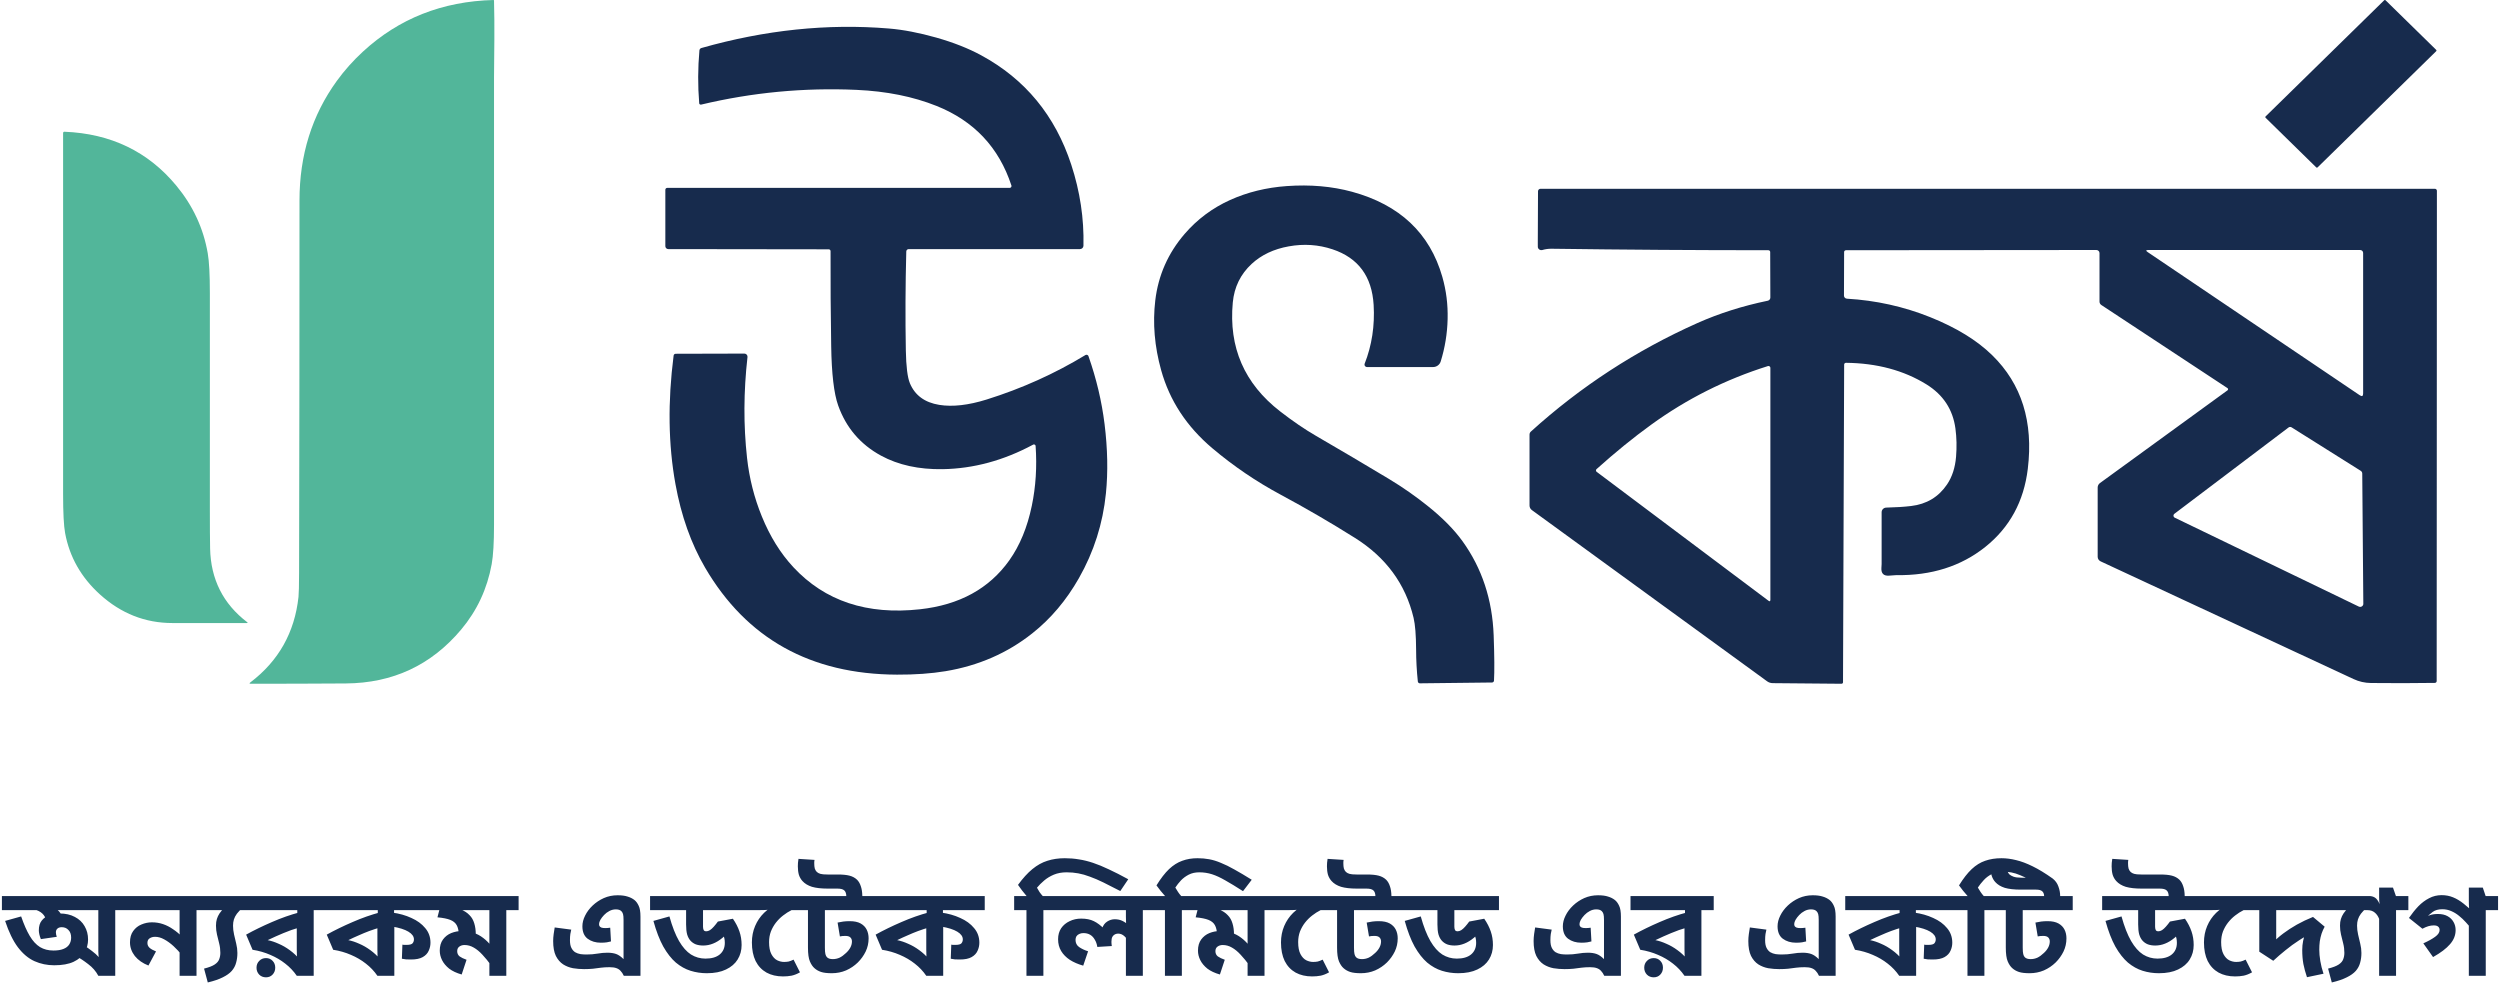 <svg width="351" height="141" viewBox="0 0 351 141" fill="none" xmlns="http://www.w3.org/2000/svg">
<path d="M50.966 7.239C56.001 2.601 62.106 0.189 69.281 0C69.323 0 69.359 0.035 69.361 0.078C69.407 1.878 69.422 3.679 69.408 5.481C69.377 9.072 69.361 10.874 69.361 10.885V73.679C69.361 76.163 69.252 78.005 69.034 79.204C68.404 82.675 66.974 85.738 64.745 88.392C60.548 93.39 55.149 95.911 48.548 95.956C44.101 95.985 39.654 96 35.209 96C35.002 96 34.982 95.937 35.148 95.811C39.114 92.804 41.368 88.801 41.91 83.801C41.96 83.343 41.987 82.21 41.991 80.405C42.029 62.984 42.049 45.564 42.049 28.143C42.049 21.778 43.794 16.186 47.284 11.367C48.358 9.885 49.585 8.509 50.966 7.239Z" fill="#52B69A"/>
<path d="M14.037 83.463C11.395 81.073 9.763 78.199 9.141 74.84C8.953 73.829 8.859 71.987 8.859 69.312V18.666C8.862 18.57 8.942 18.493 9.037 18.495C9.039 18.495 9.042 18.495 9.042 18.495C15.556 18.754 20.795 21.278 24.757 26.067C27.095 28.889 28.566 32.059 29.171 35.577C29.367 36.715 29.464 38.559 29.464 41.108V71.463C29.464 73.966 29.476 75.814 29.5 77.008C29.591 81.326 31.323 84.773 34.697 87.35C34.806 87.433 34.792 87.475 34.656 87.475H24.209C20.385 87.475 16.994 86.137 14.037 83.463Z" fill="#52B69A"/>
<path d="M342.038 6.998C342.095 7.051 342.095 7.138 342.038 7.191L325.393 23.497C325.336 23.55 325.248 23.55 325.196 23.497L318.092 16.538C318.035 16.485 318.035 16.398 318.092 16.345L334.738 0.04C334.794 -0.013 334.882 -0.013 334.934 0.04L342.038 6.998Z" fill="#172B4D"/>
<path d="M116.353 35.004L93.832 34.974C93.603 34.974 93.414 34.791 93.414 34.569V26.64C93.414 26.496 93.535 26.377 93.683 26.377H141.755C141.769 26.377 141.784 26.376 141.798 26.374C141.937 26.353 142.034 26.22 142.012 26.081C142.01 26.068 142.007 26.056 142.003 26.044C140.251 20.7 136.747 16.977 131.491 14.873C128.204 13.558 124.461 12.806 120.262 12.618C112.885 12.287 105.613 12.977 98.443 14.686C98.437 14.687 98.431 14.688 98.425 14.69C98.305 14.709 98.19 14.63 98.171 14.515C98.17 14.509 98.17 14.504 98.169 14.499C97.966 12.021 97.977 9.545 98.2 7.07C98.213 6.915 98.323 6.784 98.474 6.742C107.409 4.203 116.178 3.289 124.779 4.001C126.817 4.169 129.044 4.596 131.46 5.28C133.859 5.961 135.952 6.786 137.738 7.753C143.927 11.101 148.151 16.227 150.408 23.131C151.637 26.887 152.207 30.679 152.117 34.509C152.112 34.766 151.892 34.974 151.627 34.974H127.583C127.399 34.974 127.248 35.119 127.242 35.298C127.118 40.037 127.097 44.673 127.18 49.204C127.221 51.456 127.411 52.99 127.748 53.806C128.454 55.501 129.83 56.514 131.878 56.845C133.741 57.145 135.957 56.894 138.528 56.091C143.461 54.547 148.081 52.467 152.391 49.851C152.401 49.845 152.411 49.84 152.421 49.835C152.564 49.768 152.738 49.827 152.807 49.968C152.812 49.977 152.816 49.987 152.819 49.998C153.935 53.173 154.688 56.354 155.081 59.54C155.511 63.023 155.575 66.264 155.272 69.264C154.845 73.512 153.58 77.483 151.477 81.178C149.711 84.283 147.533 86.862 144.941 88.915C141.444 91.693 137.381 93.466 132.751 94.235C130.731 94.569 128.46 94.731 125.941 94.72C113.801 94.67 104.819 89.662 98.995 79.697C97.027 76.325 95.639 72.416 94.834 67.97C93.829 62.431 93.743 56.415 94.576 49.922C94.594 49.778 94.719 49.668 94.865 49.669L104.504 49.644C104.512 49.644 104.52 49.644 104.528 49.644C104.771 49.655 104.962 49.863 104.95 50.104C104.95 50.113 104.949 50.121 104.948 50.129C104.397 54.987 104.377 59.712 104.886 64.304C105.203 67.159 105.895 69.893 106.962 72.506C108.104 75.311 109.578 77.684 111.381 79.626C115.811 84.389 121.74 86.362 129.168 85.542C134.703 84.932 138.881 82.643 141.704 78.675C143.187 76.588 144.242 74.031 144.868 71.004C145.426 68.324 145.603 65.527 145.4 62.615C145.399 62.598 145.396 62.581 145.391 62.566C145.354 62.443 145.221 62.372 145.096 62.408C145.08 62.413 145.064 62.419 145.049 62.428C140.922 64.649 136.692 65.797 132.359 65.871C129.013 65.925 126.127 65.293 123.7 63.975C120.799 62.397 118.792 60.049 117.68 56.931C117.085 55.262 116.757 52.472 116.699 48.562C116.627 44.125 116.597 39.691 116.611 35.257V35.255C116.613 35.119 116.498 35.006 116.356 35.004H116.353Z" fill="#172B4D"/>
<path d="M170.198 62.923C166.605 59.885 164.214 56.238 163.027 51.98C162.097 48.646 161.822 45.379 162.201 42.18C162.617 38.664 163.991 35.552 166.321 32.845C168.083 30.799 170.21 29.211 172.702 28.081C175.136 26.983 177.791 26.33 180.669 26.125C183.963 25.892 187.014 26.158 189.823 26.923C196.521 28.754 200.748 32.737 202.503 38.873C203.05 40.788 203.298 42.761 203.246 44.794C203.198 46.834 202.873 48.823 202.271 50.761C202.126 51.219 201.691 51.534 201.202 51.535H191.934C191.912 51.535 191.889 51.534 191.867 51.529C191.674 51.495 191.545 51.312 191.58 51.123C191.584 51.102 191.59 51.081 191.599 51.06C192.611 48.487 193.03 45.736 192.859 42.807C192.621 38.809 190.699 36.208 187.091 35.004C185.109 34.343 183.058 34.205 180.937 34.59C178.834 34.967 177.101 35.787 175.738 37.047C174.172 38.497 173.287 40.302 173.084 42.463C172.492 48.767 174.709 53.866 179.734 57.76C181.51 59.136 183.185 60.278 184.758 61.189C188.182 63.174 191.592 65.189 194.986 67.231C196.948 68.411 198.813 69.716 200.582 71.145C202.596 72.77 204.179 74.382 205.332 75.98C208.065 79.769 209.525 84.178 209.711 89.209C209.817 92.108 209.833 94.225 209.757 95.56C209.749 95.704 209.631 95.82 209.489 95.823L199.354 95.939C199.208 95.942 199.083 95.832 199.064 95.686C198.906 94.193 198.825 92.696 198.822 91.196C198.811 89.183 198.693 87.698 198.466 86.741C197.333 81.994 194.588 78.254 190.231 75.52C186.827 73.379 183.35 71.356 179.801 69.451C176.363 67.604 173.162 65.428 170.198 62.923Z" fill="#172B4D"/>
<path fill-rule="evenodd" clip-rule="evenodd" d="M217.842 34.923C227.986 35.062 238.129 35.131 248.273 35.131C248.418 35.131 248.536 35.242 248.536 35.379L248.557 41.786C248.557 41.994 248.407 42.175 248.196 42.221C244.654 42.955 241.361 44.001 238.319 45.356C229.69 49.209 221.895 54.288 214.936 60.592C214.814 60.702 214.745 60.856 214.745 61.017V70.974C214.745 71.228 214.867 71.466 215.075 71.616L248.103 95.656C248.33 95.823 248.614 95.914 248.913 95.914L258.537 96H258.542C258.661 96.001 258.759 95.909 258.759 95.795V95.793L258.919 51.186V51.184C258.919 51.048 259.038 50.937 259.177 50.938C263.519 50.986 267.283 51.995 270.474 53.968C272.823 55.424 274.181 57.489 274.542 60.162C274.713 61.426 274.744 62.753 274.63 64.142C274.501 65.662 274.083 66.948 273.376 68C272.183 69.774 270.495 70.788 268.316 71.044C267.33 71.162 266.163 71.237 264.826 71.267C264.469 71.275 264.18 71.567 264.18 71.919V79.201C264.18 79.228 264.17 79.409 264.149 79.742C264.103 80.521 264.469 80.88 265.239 80.819C265.838 80.772 266.168 80.749 266.23 80.749C271.161 80.826 275.327 79.506 278.735 76.789C282.158 74.055 284.151 70.399 284.703 65.821C285.503 59.223 283.836 53.905 279.7 49.867C277.568 47.779 274.666 46.002 271.006 44.532C267.278 43.038 263.38 42.173 259.311 41.937C259.074 41.924 258.888 41.731 258.893 41.502L258.914 35.379C258.914 35.243 259.033 35.131 259.177 35.131L294.332 35.1C294.575 35.1 294.771 35.295 294.771 35.53V42.357C294.771 42.543 294.869 42.72 295.034 42.827L312.738 54.493C312.749 54.499 312.754 54.506 312.764 54.513C312.841 54.584 312.841 54.705 312.769 54.781C312.763 54.786 312.759 54.79 312.754 54.794C312.751 54.797 312.748 54.8 312.743 54.802L294.833 67.823C294.632 67.969 294.513 68.2 294.513 68.445V78.18C294.513 78.447 294.673 78.694 294.921 78.812C306.842 84.361 318.681 89.87 330.437 95.338C331.206 95.698 332.022 95.884 332.874 95.894C335.863 95.928 338.858 95.923 341.852 95.879C341.992 95.879 342.11 95.764 342.11 95.626L342.141 26.787C342.141 26.632 342.012 26.504 341.852 26.504H216.293C216.098 26.504 215.937 26.659 215.937 26.848L215.906 34.19C215.906 34.213 215.908 34.688 215.911 34.712C215.95 34.972 216.204 35.155 216.473 35.117C216.497 35.113 216.522 35.108 216.546 35.1C216.97 34.976 217.402 34.917 217.842 34.923ZM301.627 35.101C301.276 35.101 301.245 35.198 301.534 35.394L331.299 55.485C331.624 55.707 331.784 55.625 331.784 55.237V35.505C331.784 35.283 331.593 35.101 331.366 35.101H301.627ZM224.172 66.246C224.165 66.241 224.159 66.236 224.153 66.23C224.051 66.138 224.046 65.978 224.142 65.876C224.146 65.871 224.151 65.866 224.157 65.862C226.748 63.532 229.3 61.457 231.813 59.637C236.804 56.012 242.27 53.267 248.211 51.399C248.226 51.395 248.237 51.391 248.252 51.389C248.397 51.367 248.536 51.466 248.557 51.608C248.562 51.621 248.562 51.634 248.562 51.647V84.203C248.562 84.429 248.469 84.474 248.288 84.339L224.172 66.246ZM305.272 72.645C305.293 72.659 305.314 72.673 305.334 72.683L331.175 85.163C331.206 85.179 331.237 85.19 331.273 85.198C331.506 85.251 331.743 85.109 331.8 84.882C331.805 84.85 331.81 84.817 331.81 84.784L331.66 66.484C331.66 66.326 331.573 66.179 331.433 66.094L321.742 60.001C321.608 59.916 321.433 59.924 321.309 60.021L305.278 72.142C305.257 72.157 305.241 72.174 305.226 72.193C305.112 72.329 305.133 72.532 305.272 72.645Z" fill="#172B4D"/>
<path d="M17.908 125.804V127.784H16.18V137H13.804C13.468 136.364 12.994 135.818 12.382 135.362C11.782 134.894 11.2 134.51 10.636 134.21L11.68 132.68C12.136 132.944 12.55 133.226 12.922 133.526C13.306 133.814 13.618 134.096 13.858 134.372C13.846 134.24 13.834 134.108 13.822 133.976C13.822 133.844 13.816 133.706 13.804 133.562C13.804 133.406 13.804 133.25 13.804 133.094V127.784H0.268V125.804H17.908ZM7.612 135.524C6.628 135.524 5.704 135.332 4.84 134.948C3.988 134.564 3.214 133.916 2.518 133.004C1.834 132.092 1.234 130.856 0.718 129.296L2.968 128.666C3.352 129.782 3.754 130.694 4.174 131.402C4.594 132.11 5.074 132.632 5.614 132.968C6.154 133.292 6.784 133.454 7.504 133.454C8.068 133.454 8.53 133.382 8.89 133.238C9.262 133.094 9.538 132.884 9.718 132.608C9.898 132.332 9.988 132.008 9.988 131.636C9.988 131.18 9.862 130.826 9.61 130.574C9.37 130.31 9.058 130.178 8.674 130.178C8.41 130.178 8.206 130.244 8.062 130.376C7.918 130.508 7.846 130.682 7.846 130.898C7.846 130.994 7.858 131.102 7.882 131.222C7.906 131.33 7.936 131.432 7.972 131.528L5.74 131.852C5.644 131.624 5.572 131.402 5.524 131.186C5.476 130.97 5.452 130.784 5.452 130.628C5.452 130.04 5.59 129.578 5.866 129.242C6.142 128.894 6.502 128.642 6.946 128.486C7.402 128.33 7.876 128.252 8.368 128.252C9.196 128.252 9.91 128.414 10.51 128.738C11.11 129.05 11.566 129.482 11.878 130.034C12.202 130.586 12.364 131.21 12.364 131.906C12.364 132.554 12.202 133.154 11.878 133.706C11.554 134.258 11.038 134.702 10.33 135.038C9.634 135.362 8.728 135.524 7.612 135.524ZM6.478 129.296C6.43 128.9 6.256 128.558 5.956 128.27C5.656 127.982 5.224 127.772 4.66 127.64L6.01 126.848L6.838 127.046C7.51 127.322 7.996 127.628 8.296 127.964C8.596 128.3 8.776 128.726 8.836 129.242L6.478 129.296ZM29.32 125.804V127.784H27.591V137H25.215V133.22L25.576 134.156C25.203 133.676 24.802 133.238 24.369 132.842C23.938 132.446 23.5 132.128 23.055 131.888C22.623 131.648 22.198 131.528 21.777 131.528C21.477 131.528 21.22 131.6 21.003 131.744C20.799 131.876 20.698 132.092 20.698 132.392C20.698 132.656 20.794 132.878 20.985 133.058C21.177 133.238 21.483 133.412 21.904 133.58L20.841 135.56C20.038 135.248 19.401 134.804 18.933 134.228C18.477 133.64 18.25 132.998 18.25 132.302C18.25 131.654 18.399 131.126 18.7 130.718C19 130.298 19.384 129.992 19.852 129.8C20.331 129.596 20.823 129.494 21.328 129.494C21.88 129.494 22.401 129.578 22.893 129.746C23.386 129.914 23.854 130.154 24.297 130.466C24.753 130.766 25.198 131.138 25.63 131.582L25.27 131.762C25.245 131.474 25.227 131.18 25.215 130.88C25.215 130.568 25.215 130.28 25.215 130.016V127.784H17.547V125.804H29.32ZM34.446 125.804V127.784H33.006L34.068 127.442C33.732 127.742 33.462 128.024 33.258 128.288C33.066 128.552 32.928 128.816 32.844 129.08C32.76 129.344 32.718 129.638 32.718 129.962C32.718 130.358 32.766 130.772 32.862 131.204C32.97 131.624 33.072 132.056 33.168 132.5C33.276 132.932 33.33 133.364 33.33 133.796C33.33 134.288 33.27 134.744 33.15 135.164C33.042 135.584 32.838 135.968 32.538 136.316C32.238 136.652 31.818 136.952 31.278 137.216C30.738 137.492 30.036 137.732 29.172 137.936L28.65 135.992C29.322 135.824 29.82 135.632 30.144 135.416C30.468 135.2 30.678 134.954 30.774 134.678C30.882 134.402 30.936 134.102 30.936 133.778C30.936 133.322 30.882 132.884 30.774 132.464C30.678 132.044 30.576 131.63 30.468 131.222C30.372 130.814 30.324 130.394 30.324 129.962C30.324 129.602 30.366 129.29 30.45 129.026C30.534 128.75 30.66 128.486 30.828 128.234C31.008 127.982 31.224 127.718 31.476 127.442L31.26 127.784H28.956V125.804H34.446ZM45.771 125.804V127.784H44.043V137H41.667C41.223 136.352 40.683 135.782 40.047 135.29C39.423 134.798 38.727 134.39 37.959 134.066C37.191 133.73 36.357 133.49 35.457 133.346L34.557 131.222C35.661 130.61 36.867 130.022 38.175 129.458C39.495 128.882 40.791 128.426 42.063 128.09L41.739 128.684V127.784H34.089V125.804H45.771ZM41.667 129.818L42.045 130.214C41.253 130.442 40.503 130.706 39.795 131.006C39.099 131.294 38.361 131.624 37.581 131.996C38.073 132.092 38.583 132.26 39.111 132.5C39.651 132.728 40.173 133.028 40.677 133.4C41.193 133.772 41.655 134.204 42.063 134.696L41.721 134.894C41.709 134.618 41.697 134.342 41.685 134.066C41.673 133.79 41.667 133.52 41.667 133.256V129.818ZM37.347 137.216C36.963 137.216 36.645 137.09 36.393 136.838C36.141 136.574 36.015 136.25 36.015 135.866C36.015 135.482 36.141 135.164 36.393 134.912C36.645 134.648 36.963 134.516 37.347 134.516C37.719 134.516 38.025 134.642 38.265 134.894C38.517 135.146 38.643 135.47 38.643 135.866C38.643 136.25 38.517 136.574 38.265 136.838C38.025 137.09 37.719 137.216 37.347 137.216ZM61.195 125.804V127.784H55.327V128.864L55.363 129.602V137H52.987C52.543 136.352 52.003 135.782 51.367 135.29C50.743 134.798 50.047 134.39 49.279 134.066C48.511 133.73 47.677 133.49 46.777 133.346L45.877 131.222C46.981 130.61 48.187 130.022 49.495 129.458C50.815 128.882 52.111 128.426 53.383 128.09L53.041 128.612V127.784H45.409V125.804H61.195ZM52.987 129.818L53.365 130.214C52.837 130.37 52.327 130.538 51.835 130.718C51.355 130.898 50.875 131.096 50.395 131.312C49.915 131.516 49.417 131.744 48.901 131.996C49.393 132.092 49.903 132.26 50.431 132.5C50.971 132.728 51.493 133.028 51.997 133.4C52.513 133.772 52.975 134.204 53.383 134.696L53.059 134.894C53.047 134.678 53.029 134.438 53.005 134.174C52.993 133.91 52.987 133.628 52.987 133.328V129.818ZM60.439 132.356C60.439 132.752 60.355 133.13 60.187 133.49C60.031 133.85 59.755 134.144 59.359 134.372C58.963 134.6 58.411 134.714 57.703 134.714C57.451 134.714 57.217 134.708 57.001 134.696C56.797 134.672 56.605 134.642 56.425 134.606L56.497 132.626C56.557 132.638 56.629 132.65 56.713 132.662C56.809 132.662 56.929 132.662 57.073 132.662C57.505 132.662 57.787 132.59 57.919 132.446C58.051 132.29 58.117 132.104 58.117 131.888C58.117 131.48 57.859 131.12 57.343 130.808C56.827 130.496 56.071 130.256 55.075 130.088V128.126C56.059 128.258 56.953 128.51 57.757 128.882C58.573 129.242 59.221 129.716 59.701 130.304C60.193 130.88 60.439 131.564 60.439 132.356ZM72.812 125.804V127.784H71.085V137H68.709V134.66L69.014 135.614C68.57 135.002 68.144 134.48 67.737 134.048C67.329 133.604 66.921 133.268 66.513 133.04C66.105 132.8 65.672 132.68 65.216 132.68C64.941 132.68 64.701 132.752 64.496 132.896C64.293 133.04 64.191 133.256 64.191 133.544C64.191 133.856 64.305 134.102 64.532 134.282C64.772 134.45 65.097 134.606 65.504 134.75L64.82 136.82C64.1 136.616 63.513 136.34 63.056 135.992C62.612 135.632 62.282 135.236 62.066 134.804C61.85 134.372 61.742 133.928 61.742 133.472C61.742 132.836 61.892 132.314 62.193 131.906C62.492 131.498 62.877 131.198 63.344 131.006C63.825 130.814 64.317 130.718 64.82 130.718C65.409 130.718 65.948 130.796 66.441 130.952C66.945 131.108 67.412 131.354 67.844 131.69C68.276 132.014 68.697 132.44 69.105 132.968L68.745 133.238C68.733 132.95 68.721 132.662 68.709 132.374C68.709 132.074 68.709 131.78 68.709 131.492V127.784H60.843V125.804H72.812ZM66.8 131.222C66.8 131.282 66.794 131.372 66.782 131.492C66.782 131.6 66.77 131.708 66.746 131.816L64.424 131.222C64.4 130.658 64.299 130.214 64.118 129.89C63.938 129.566 63.639 129.32 63.218 129.152C62.798 128.984 62.199 128.864 61.419 128.792L61.886 126.974L62.895 127.262C63.614 127.346 64.221 127.49 64.713 127.694C65.216 127.898 65.618 128.162 65.918 128.486C66.231 128.798 66.453 129.182 66.585 129.638C66.728 130.094 66.8 130.622 66.8 131.222ZM86.7 125.696C87.276 125.696 87.744 125.756 88.104 125.876C88.476 125.984 88.8 126.146 89.076 126.362C89.316 126.554 89.514 126.824 89.67 127.172C89.838 127.508 89.922 128.012 89.922 128.684V137H87.582C87.45 136.712 87.3 136.484 87.132 136.316C86.976 136.136 86.772 136.004 86.52 135.92C86.28 135.836 85.968 135.794 85.584 135.794C85.14 135.794 84.732 135.818 84.36 135.866C83.988 135.914 83.616 135.962 83.244 136.01C82.872 136.046 82.458 136.064 82.002 136.064C81.486 136.064 80.97 136.022 80.454 135.938C79.95 135.842 79.488 135.662 79.068 135.398C78.648 135.122 78.306 134.726 78.042 134.21C77.79 133.682 77.664 132.986 77.664 132.122C77.664 131.81 77.688 131.48 77.736 131.132C77.784 130.784 77.832 130.478 77.88 130.214L80.202 130.52C80.154 130.688 80.112 130.892 80.076 131.132C80.04 131.372 80.022 131.666 80.022 132.014C80.022 132.458 80.088 132.812 80.22 133.076C80.352 133.34 80.526 133.544 80.742 133.688C80.97 133.82 81.222 133.91 81.498 133.958C81.774 133.994 82.056 134.012 82.344 134.012C82.908 134.012 83.424 133.97 83.892 133.886C84.36 133.802 84.822 133.76 85.278 133.76C85.758 133.76 86.166 133.82 86.502 133.94C86.838 134.06 87.186 134.3 87.546 134.66V129.17C87.546 128.786 87.522 128.51 87.474 128.342C87.426 128.174 87.348 128.036 87.24 127.928C87.072 127.76 86.814 127.676 86.466 127.676C86.142 127.676 85.836 127.754 85.548 127.91C85.272 128.054 85.026 128.24 84.81 128.468C84.594 128.696 84.42 128.924 84.288 129.152C84.168 129.38 84.108 129.572 84.108 129.728C84.108 129.836 84.126 129.932 84.162 130.016C84.21 130.1 84.3 130.172 84.432 130.232C84.564 130.28 84.756 130.304 85.008 130.304C85.14 130.304 85.254 130.298 85.35 130.286C85.446 130.274 85.554 130.262 85.674 130.25L85.782 132.176C85.626 132.224 85.434 132.266 85.206 132.302C84.978 132.338 84.696 132.356 84.36 132.356C83.628 132.356 83.01 132.17 82.506 131.798C82.014 131.426 81.768 130.844 81.768 130.052C81.768 129.56 81.894 129.062 82.146 128.558C82.398 128.042 82.752 127.568 83.208 127.136C83.664 126.704 84.186 126.356 84.774 126.092C85.374 125.828 86.016 125.696 86.7 125.696ZM104.968 125.804V127.784H98.704V130.106C98.704 130.286 98.734 130.442 98.794 130.574C98.854 130.694 98.98 130.754 99.172 130.754C99.328 130.754 99.496 130.7 99.676 130.592C99.856 130.472 100.036 130.31 100.216 130.106C100.408 129.89 100.6 129.65 100.792 129.386L102.898 128.99C103.306 129.578 103.612 130.172 103.816 130.772C104.02 131.36 104.122 131.996 104.122 132.68C104.122 133.436 103.936 134.114 103.564 134.714C103.204 135.302 102.658 135.77 101.926 136.118C101.206 136.466 100.312 136.64 99.244 136.64C98.452 136.64 97.69 136.526 96.958 136.298C96.226 136.07 95.536 135.686 94.888 135.146C94.252 134.594 93.664 133.844 93.124 132.896C92.596 131.936 92.134 130.736 91.738 129.296L93.988 128.666C94.384 130.094 94.834 131.246 95.338 132.122C95.842 132.986 96.4 133.616 97.012 134.012C97.636 134.396 98.314 134.588 99.046 134.588C99.91 134.588 100.576 134.396 101.044 134.012C101.524 133.616 101.764 133.07 101.764 132.374C101.764 131.906 101.68 131.522 101.512 131.222C101.344 130.922 101.152 130.64 100.936 130.376L102.772 130.232C102.34 130.808 101.902 131.282 101.458 131.654C101.014 132.026 100.564 132.302 100.108 132.482C99.664 132.662 99.202 132.752 98.722 132.752C98.338 132.752 97.996 132.698 97.696 132.59C97.396 132.47 97.144 132.296 96.94 132.068C96.736 131.84 96.58 131.546 96.472 131.186C96.376 130.826 96.328 130.364 96.328 129.8V127.784H91.27V125.804H104.968ZM112.154 125.804V127.784H111.128C110.72 127.988 110.324 128.24 109.94 128.54C109.568 128.828 109.232 129.164 108.932 129.548C108.644 129.92 108.41 130.334 108.23 130.79C108.062 131.246 107.978 131.738 107.978 132.266C107.978 132.986 108.086 133.55 108.302 133.958C108.518 134.366 108.788 134.654 109.112 134.822C109.436 134.978 109.76 135.056 110.084 135.056C110.3 135.056 110.51 135.038 110.714 135.002C110.918 134.954 111.152 134.864 111.416 134.732L112.316 136.514C111.92 136.742 111.53 136.898 111.146 136.982C110.762 137.054 110.36 137.09 109.94 137.09C109.052 137.09 108.278 136.91 107.618 136.55C106.958 136.178 106.448 135.638 106.088 134.93C105.74 134.21 105.566 133.34 105.566 132.32C105.566 131.492 105.716 130.724 106.016 130.016C106.316 129.308 106.736 128.69 107.276 128.162C107.828 127.622 108.476 127.214 109.22 126.938L108.068 127.712C107.876 127.736 107.654 127.754 107.402 127.766C107.162 127.778 106.85 127.784 106.466 127.784H104.612V125.804H112.154ZM122.835 125.804V127.784H115.815V133.058C115.815 133.466 115.839 133.766 115.887 133.958C115.935 134.15 116.007 134.294 116.103 134.39C116.271 134.57 116.547 134.66 116.931 134.66C117.255 134.66 117.567 134.594 117.867 134.462C118.167 134.318 118.473 134.096 118.785 133.796C119.049 133.556 119.253 133.298 119.397 133.022C119.541 132.746 119.613 132.464 119.613 132.176C119.613 131.948 119.541 131.762 119.397 131.618C119.253 131.474 119.019 131.402 118.695 131.402C118.539 131.402 118.395 131.408 118.263 131.42C118.143 131.432 118.029 131.45 117.921 131.474L117.597 129.53C117.861 129.47 118.125 129.422 118.389 129.386C118.653 129.35 118.959 129.332 119.307 129.332C119.943 129.332 120.453 129.44 120.837 129.656C121.221 129.872 121.503 130.16 121.683 130.52C121.863 130.88 121.953 131.288 121.953 131.744C121.953 132.404 121.815 133.022 121.539 133.598C121.263 134.162 120.897 134.672 120.441 135.128C119.961 135.596 119.409 135.968 118.785 136.244C118.161 136.508 117.495 136.64 116.787 136.64C116.139 136.64 115.635 136.58 115.275 136.46C114.915 136.34 114.609 136.166 114.357 135.938C114.105 135.722 113.889 135.404 113.709 134.984C113.529 134.564 113.439 133.916 113.439 133.04V127.784H111.801V125.804H122.835ZM118.821 125.804C118.809 125.432 118.713 125.168 118.533 125.012C118.353 124.844 118.035 124.76 117.579 124.76H116.229C115.317 124.76 114.573 124.676 113.997 124.508C113.433 124.328 112.989 124.058 112.665 123.698C112.437 123.446 112.269 123.152 112.161 122.816C112.065 122.468 112.017 122.072 112.017 121.628C112.017 121.448 112.023 121.286 112.035 121.142C112.047 120.986 112.071 120.8 112.107 120.584L114.357 120.728C114.345 120.836 114.333 120.932 114.321 121.016C114.321 121.1 114.321 121.178 114.321 121.25C114.321 121.502 114.345 121.73 114.393 121.934C114.453 122.126 114.549 122.288 114.681 122.42C114.813 122.54 114.981 122.63 115.185 122.69C115.389 122.75 115.719 122.78 116.175 122.78H117.597C118.305 122.78 118.863 122.834 119.271 122.942C119.691 123.05 120.045 123.242 120.333 123.518C120.561 123.746 120.735 124.046 120.855 124.418C120.987 124.778 121.059 125.24 121.071 125.804H118.821ZM138.257 125.804V127.784H132.389V128.864L132.425 129.602V137H130.049C129.605 136.352 129.065 135.782 128.429 135.29C127.805 134.798 127.109 134.39 126.341 134.066C125.573 133.73 124.739 133.49 123.839 133.346L122.939 131.222C124.043 130.61 125.249 130.022 126.557 129.458C127.877 128.882 129.173 128.426 130.445 128.09L130.103 128.612V127.784H122.471V125.804H138.257ZM130.049 129.818L130.427 130.214C129.899 130.37 129.389 130.538 128.897 130.718C128.417 130.898 127.937 131.096 127.457 131.312C126.977 131.516 126.479 131.744 125.963 131.996C126.455 132.092 126.965 132.26 127.493 132.5C128.033 132.728 128.555 133.028 129.059 133.4C129.575 133.772 130.037 134.204 130.445 134.696L130.121 134.894C130.109 134.678 130.091 134.438 130.067 134.174C130.055 133.91 130.049 133.628 130.049 133.328V129.818ZM137.501 132.356C137.501 132.752 137.417 133.13 137.249 133.49C137.093 133.85 136.817 134.144 136.421 134.372C136.025 134.6 135.473 134.714 134.765 134.714C134.513 134.714 134.279 134.708 134.063 134.696C133.859 134.672 133.667 134.642 133.487 134.606L133.559 132.626C133.619 132.638 133.691 132.65 133.775 132.662C133.871 132.662 133.991 132.662 134.135 132.662C134.567 132.662 134.849 132.59 134.981 132.446C135.113 132.29 135.179 132.104 135.179 131.888C135.179 131.48 134.921 131.12 134.405 130.808C133.889 130.496 133.133 130.256 132.137 130.088V128.126C133.121 128.258 134.015 128.51 134.819 128.882C135.635 129.242 136.283 129.716 136.763 130.304C137.255 130.88 137.501 131.564 137.501 132.356ZM148.219 125.804V127.784H146.491V137H144.115V127.784H142.387V125.804H144.133C143.941 125.576 143.731 125.318 143.503 125.03C143.287 124.73 143.095 124.466 142.927 124.238C143.611 123.302 144.283 122.564 144.943 122.024C145.615 121.472 146.317 121.082 147.049 120.854C147.793 120.614 148.609 120.494 149.497 120.494C150.181 120.494 150.841 120.548 151.477 120.656C152.113 120.752 152.773 120.914 153.457 121.142C154.141 121.37 154.885 121.676 155.689 122.06C156.493 122.432 157.399 122.894 158.407 123.446L157.291 125.102C156.391 124.634 155.599 124.232 154.915 123.896C154.231 123.56 153.601 123.29 153.025 123.086C152.461 122.87 151.915 122.714 151.387 122.618C150.871 122.522 150.325 122.474 149.749 122.474C149.089 122.474 148.495 122.582 147.967 122.798C147.451 123.014 146.995 123.29 146.599 123.626C146.215 123.95 145.879 124.286 145.591 124.634C145.699 124.826 145.819 125.03 145.951 125.246C146.095 125.45 146.245 125.636 146.401 125.804H148.219ZM162.182 125.804V127.784H160.454V137H158.078V131.33L158.564 132.356C158.372 132.008 158.144 131.708 157.88 131.456C157.616 131.204 157.316 131.078 156.98 131.078C156.86 131.078 156.722 131.108 156.566 131.168C156.422 131.228 156.296 131.342 156.188 131.51C156.092 131.678 156.044 131.924 156.044 132.248C156.044 132.356 156.05 132.458 156.062 132.554C156.074 132.638 156.086 132.728 156.098 132.824L154.064 132.95C154.004 132.554 153.884 132.212 153.704 131.924C153.536 131.624 153.32 131.396 153.056 131.24C152.792 131.084 152.474 131.006 152.102 131.006C151.886 131.006 151.694 131.048 151.526 131.132C151.358 131.204 151.226 131.312 151.13 131.456C151.046 131.6 151.004 131.768 151.004 131.96C151.004 132.392 151.172 132.728 151.508 132.968C151.856 133.208 152.276 133.406 152.768 133.562L152.084 135.578C151.364 135.374 150.74 135.104 150.212 134.768C149.684 134.42 149.276 134.006 148.988 133.526C148.7 133.046 148.556 132.494 148.556 131.87C148.556 131.27 148.7 130.754 148.988 130.322C149.288 129.89 149.684 129.56 150.176 129.332C150.668 129.092 151.208 128.972 151.796 128.972C152.504 128.972 153.098 129.092 153.578 129.332C154.058 129.56 154.556 129.938 155.072 130.466L154.748 130.34C154.88 129.92 155.114 129.602 155.45 129.386C155.786 129.17 156.14 129.062 156.512 129.062C156.932 129.062 157.304 129.146 157.628 129.314C157.964 129.482 158.276 129.71 158.564 129.998L158.168 130.286C158.144 130.022 158.12 129.758 158.096 129.494C158.084 129.23 158.078 128.966 158.078 128.702V127.784H147.854V125.804H162.182ZM167.661 125.804V127.784H165.933V137H163.557V127.784H161.829V125.804H163.575C163.383 125.588 163.173 125.342 162.945 125.066C162.729 124.79 162.537 124.538 162.369 124.31C162.969 123.338 163.557 122.576 164.133 122.024C164.721 121.472 165.339 121.082 165.987 120.854C166.635 120.614 167.349 120.494 168.129 120.494C168.705 120.494 169.251 120.542 169.767 120.638C170.295 120.734 170.841 120.902 171.405 121.142C171.981 121.37 172.617 121.682 173.313 122.078C174.009 122.462 174.819 122.942 175.743 123.518L174.519 125.12C173.547 124.496 172.719 123.992 172.035 123.608C171.351 123.212 170.727 122.924 170.163 122.744C169.599 122.564 169.005 122.474 168.381 122.474C167.817 122.474 167.325 122.582 166.905 122.798C166.485 123.014 166.119 123.284 165.807 123.608C165.507 123.932 165.243 124.268 165.015 124.616C165.123 124.808 165.249 125.012 165.393 125.228C165.537 125.444 165.687 125.636 165.843 125.804H167.661ZM179.266 125.804V127.784H177.538V137H175.162V134.66L175.468 135.614C175.024 135.002 174.598 134.48 174.19 134.048C173.782 133.604 173.374 133.268 172.966 133.04C172.558 132.8 172.126 132.68 171.67 132.68C171.394 132.68 171.154 132.752 170.95 132.896C170.746 133.04 170.644 133.256 170.644 133.544C170.644 133.856 170.758 134.102 170.986 134.282C171.226 134.45 171.55 134.606 171.958 134.75L171.274 136.82C170.554 136.616 169.966 136.34 169.51 135.992C169.066 135.632 168.736 135.236 168.52 134.804C168.304 134.372 168.196 133.928 168.196 133.472C168.196 132.836 168.346 132.314 168.646 131.906C168.946 131.498 169.33 131.198 169.798 131.006C170.278 130.814 170.77 130.718 171.274 130.718C171.862 130.718 172.402 130.796 172.894 130.952C173.398 131.108 173.866 131.354 174.298 131.69C174.73 132.014 175.15 132.44 175.558 132.968L175.198 133.238C175.186 132.95 175.174 132.662 175.162 132.374C175.162 132.074 175.162 131.78 175.162 131.492V127.784H167.296V125.804H179.266ZM173.254 131.222C173.254 131.282 173.248 131.372 173.236 131.492C173.236 131.6 173.224 131.708 173.2 131.816L170.878 131.222C170.854 130.658 170.752 130.214 170.572 129.89C170.392 129.566 170.092 129.32 169.672 129.152C169.252 128.984 168.652 128.864 167.872 128.792L168.34 126.974L169.348 127.262C170.068 127.346 170.674 127.49 171.166 127.694C171.67 127.898 172.072 128.162 172.372 128.486C172.684 128.798 172.906 129.182 173.038 129.638C173.182 130.094 173.254 130.622 173.254 131.222ZM186.439 125.804V127.784H185.413C185.005 127.988 184.609 128.24 184.225 128.54C183.853 128.828 183.517 129.164 183.217 129.548C182.929 129.92 182.695 130.334 182.515 130.79C182.347 131.246 182.263 131.738 182.263 132.266C182.263 132.986 182.371 133.55 182.587 133.958C182.803 134.366 183.073 134.654 183.397 134.822C183.721 134.978 184.045 135.056 184.369 135.056C184.585 135.056 184.795 135.038 184.999 135.002C185.203 134.954 185.437 134.864 185.701 134.732L186.601 136.514C186.205 136.742 185.815 136.898 185.431 136.982C185.047 137.054 184.645 137.09 184.225 137.09C183.337 137.09 182.563 136.91 181.903 136.55C181.243 136.178 180.733 135.638 180.373 134.93C180.025 134.21 179.851 133.34 179.851 132.32C179.851 131.492 180.001 130.724 180.301 130.016C180.601 129.308 181.021 128.69 181.561 128.162C182.113 127.622 182.761 127.214 183.505 126.938L182.353 127.712C182.161 127.736 181.939 127.754 181.687 127.766C181.447 127.778 181.135 127.784 180.751 127.784H178.897V125.804H186.439ZM197.121 125.804V127.784H190.101V133.058C190.101 133.466 190.125 133.766 190.173 133.958C190.221 134.15 190.293 134.294 190.389 134.39C190.557 134.57 190.833 134.66 191.217 134.66C191.541 134.66 191.853 134.594 192.153 134.462C192.453 134.318 192.759 134.096 193.071 133.796C193.335 133.556 193.539 133.298 193.683 133.022C193.827 132.746 193.899 132.464 193.899 132.176C193.899 131.948 193.827 131.762 193.683 131.618C193.539 131.474 193.305 131.402 192.981 131.402C192.825 131.402 192.681 131.408 192.549 131.42C192.429 131.432 192.315 131.45 192.207 131.474L191.883 129.53C192.147 129.47 192.411 129.422 192.675 129.386C192.939 129.35 193.245 129.332 193.593 129.332C194.229 129.332 194.739 129.44 195.123 129.656C195.507 129.872 195.789 130.16 195.969 130.52C196.149 130.88 196.239 131.288 196.239 131.744C196.239 132.404 196.101 133.022 195.825 133.598C195.549 134.162 195.183 134.672 194.727 135.128C194.247 135.596 193.695 135.968 193.071 136.244C192.447 136.508 191.781 136.64 191.073 136.64C190.425 136.64 189.921 136.58 189.561 136.46C189.201 136.34 188.895 136.166 188.643 135.938C188.391 135.722 188.175 135.404 187.995 134.984C187.815 134.564 187.725 133.916 187.725 133.04V127.784H186.087V125.804H197.121ZM193.107 125.804C193.095 125.432 192.999 125.168 192.819 125.012C192.639 124.844 192.321 124.76 191.865 124.76H190.515C189.603 124.76 188.859 124.676 188.283 124.508C187.719 124.328 187.275 124.058 186.951 123.698C186.723 123.446 186.555 123.152 186.447 122.816C186.351 122.468 186.303 122.072 186.303 121.628C186.303 121.448 186.309 121.286 186.321 121.142C186.333 120.986 186.357 120.8 186.393 120.584L188.643 120.728C188.631 120.836 188.619 120.932 188.607 121.016C188.607 121.1 188.607 121.178 188.607 121.25C188.607 121.502 188.631 121.73 188.679 121.934C188.739 122.126 188.835 122.288 188.967 122.42C189.099 122.54 189.267 122.63 189.471 122.69C189.675 122.75 190.005 122.78 190.461 122.78H191.883C192.591 122.78 193.149 122.834 193.557 122.942C193.977 123.05 194.331 123.242 194.619 123.518C194.847 123.746 195.021 124.046 195.141 124.418C195.273 124.778 195.345 125.24 195.357 125.804H193.107ZM210.455 125.804V127.784H204.191V130.106C204.191 130.286 204.221 130.442 204.281 130.574C204.341 130.694 204.467 130.754 204.659 130.754C204.815 130.754 204.983 130.7 205.163 130.592C205.343 130.472 205.523 130.31 205.703 130.106C205.895 129.89 206.087 129.65 206.279 129.386L208.385 128.99C208.793 129.578 209.099 130.172 209.303 130.772C209.507 131.36 209.609 131.996 209.609 132.68C209.609 133.436 209.423 134.114 209.051 134.714C208.691 135.302 208.145 135.77 207.413 136.118C206.693 136.466 205.799 136.64 204.731 136.64C203.939 136.64 203.177 136.526 202.445 136.298C201.713 136.07 201.023 135.686 200.375 135.146C199.739 134.594 199.151 133.844 198.611 132.896C198.083 131.936 197.621 130.736 197.225 129.296L199.475 128.666C199.871 130.094 200.321 131.246 200.825 132.122C201.329 132.986 201.887 133.616 202.499 134.012C203.123 134.396 203.801 134.588 204.533 134.588C205.397 134.588 206.063 134.396 206.531 134.012C207.011 133.616 207.251 133.07 207.251 132.374C207.251 131.906 207.167 131.522 206.999 131.222C206.831 130.922 206.639 130.64 206.423 130.376L208.259 130.232C207.827 130.808 207.389 131.282 206.945 131.654C206.501 132.026 206.051 132.302 205.595 132.482C205.151 132.662 204.689 132.752 204.209 132.752C203.825 132.752 203.483 132.698 203.183 132.59C202.883 132.47 202.631 132.296 202.427 132.068C202.223 131.84 202.067 131.546 201.959 131.186C201.863 130.826 201.815 130.364 201.815 129.8V127.784H196.757V125.804H210.455ZM224.355 125.696C224.931 125.696 225.399 125.756 225.759 125.876C226.131 125.984 226.455 126.146 226.731 126.362C226.971 126.554 227.169 126.824 227.325 127.172C227.493 127.508 227.577 128.012 227.577 128.684V137H225.237C225.105 136.712 224.955 136.484 224.787 136.316C224.631 136.136 224.427 136.004 224.175 135.92C223.935 135.836 223.623 135.794 223.239 135.794C222.795 135.794 222.387 135.818 222.015 135.866C221.643 135.914 221.271 135.962 220.899 136.01C220.527 136.046 220.113 136.064 219.657 136.064C219.141 136.064 218.625 136.022 218.109 135.938C217.605 135.842 217.143 135.662 216.723 135.398C216.303 135.122 215.961 134.726 215.697 134.21C215.445 133.682 215.319 132.986 215.319 132.122C215.319 131.81 215.343 131.48 215.391 131.132C215.439 130.784 215.487 130.478 215.535 130.214L217.857 130.52C217.809 130.688 217.767 130.892 217.731 131.132C217.695 131.372 217.677 131.666 217.677 132.014C217.677 132.458 217.743 132.812 217.875 133.076C218.007 133.34 218.181 133.544 218.397 133.688C218.625 133.82 218.877 133.91 219.153 133.958C219.429 133.994 219.711 134.012 219.999 134.012C220.563 134.012 221.079 133.97 221.547 133.886C222.015 133.802 222.477 133.76 222.933 133.76C223.413 133.76 223.821 133.82 224.157 133.94C224.493 134.06 224.841 134.3 225.201 134.66V129.17C225.201 128.786 225.177 128.51 225.129 128.342C225.081 128.174 225.003 128.036 224.895 127.928C224.727 127.76 224.469 127.676 224.121 127.676C223.797 127.676 223.491 127.754 223.203 127.91C222.927 128.054 222.681 128.24 222.465 128.468C222.249 128.696 222.075 128.924 221.943 129.152C221.823 129.38 221.763 129.572 221.763 129.728C221.763 129.836 221.781 129.932 221.817 130.016C221.865 130.1 221.955 130.172 222.087 130.232C222.219 130.28 222.411 130.304 222.663 130.304C222.795 130.304 222.909 130.298 223.005 130.286C223.101 130.274 223.209 130.262 223.329 130.25L223.437 132.176C223.281 132.224 223.089 132.266 222.861 132.302C222.633 132.338 222.351 132.356 222.015 132.356C221.283 132.356 220.665 132.17 220.161 131.798C219.669 131.426 219.423 130.844 219.423 130.052C219.423 129.56 219.549 129.062 219.801 128.558C220.053 128.042 220.407 127.568 220.863 127.136C221.319 126.704 221.841 126.356 222.429 126.092C223.029 125.828 223.671 125.696 224.355 125.696ZM240.606 125.804V127.784H238.878V137H236.502C236.058 136.352 235.518 135.782 234.882 135.29C234.258 134.798 233.562 134.39 232.794 134.066C232.026 133.73 231.192 133.49 230.292 133.346L229.392 131.222C230.496 130.61 231.702 130.022 233.01 129.458C234.33 128.882 235.626 128.426 236.898 128.09L236.574 128.684V127.784H228.924V125.804H240.606ZM236.502 129.818L236.88 130.214C236.088 130.442 235.338 130.706 234.63 131.006C233.934 131.294 233.196 131.624 232.416 131.996C232.908 132.092 233.418 132.26 233.946 132.5C234.486 132.728 235.008 133.028 235.512 133.4C236.028 133.772 236.49 134.204 236.898 134.696L236.556 134.894C236.544 134.618 236.532 134.342 236.52 134.066C236.508 133.79 236.502 133.52 236.502 133.256V129.818ZM232.182 137.216C231.798 137.216 231.48 137.09 231.228 136.838C230.976 136.574 230.85 136.25 230.85 135.866C230.85 135.482 230.976 135.164 231.228 134.912C231.48 134.648 231.798 134.516 232.182 134.516C232.554 134.516 232.86 134.642 233.1 134.894C233.352 135.146 233.478 135.47 233.478 135.866C233.478 136.25 233.352 136.574 233.1 136.838C232.86 137.09 232.554 137.216 232.182 137.216ZM254.501 125.696C255.077 125.696 255.545 125.756 255.905 125.876C256.277 125.984 256.601 126.146 256.877 126.362C257.117 126.554 257.315 126.824 257.471 127.172C257.639 127.508 257.723 128.012 257.723 128.684V137H255.383C255.251 136.712 255.101 136.484 254.933 136.316C254.777 136.136 254.573 136.004 254.321 135.92C254.081 135.836 253.769 135.794 253.385 135.794C252.941 135.794 252.533 135.818 252.161 135.866C251.789 135.914 251.417 135.962 251.045 136.01C250.673 136.046 250.259 136.064 249.803 136.064C249.287 136.064 248.771 136.022 248.255 135.938C247.751 135.842 247.289 135.662 246.869 135.398C246.449 135.122 246.107 134.726 245.843 134.21C245.591 133.682 245.465 132.986 245.465 132.122C245.465 131.81 245.489 131.48 245.537 131.132C245.585 130.784 245.633 130.478 245.681 130.214L248.003 130.52C247.955 130.688 247.913 130.892 247.877 131.132C247.841 131.372 247.823 131.666 247.823 132.014C247.823 132.458 247.889 132.812 248.021 133.076C248.153 133.34 248.327 133.544 248.543 133.688C248.771 133.82 249.023 133.91 249.299 133.958C249.575 133.994 249.857 134.012 250.145 134.012C250.709 134.012 251.225 133.97 251.693 133.886C252.161 133.802 252.623 133.76 253.079 133.76C253.559 133.76 253.967 133.82 254.303 133.94C254.639 134.06 254.987 134.3 255.347 134.66V129.17C255.347 128.786 255.323 128.51 255.275 128.342C255.227 128.174 255.149 128.036 255.041 127.928C254.873 127.76 254.615 127.676 254.267 127.676C253.943 127.676 253.637 127.754 253.349 127.91C253.073 128.054 252.827 128.24 252.611 128.468C252.395 128.696 252.221 128.924 252.089 129.152C251.969 129.38 251.909 129.572 251.909 129.728C251.909 129.836 251.927 129.932 251.963 130.016C252.011 130.1 252.101 130.172 252.233 130.232C252.365 130.28 252.557 130.304 252.809 130.304C252.941 130.304 253.055 130.298 253.151 130.286C253.247 130.274 253.355 130.262 253.475 130.25L253.583 132.176C253.427 132.224 253.235 132.266 253.007 132.302C252.779 132.338 252.497 132.356 252.161 132.356C251.429 132.356 250.811 132.17 250.307 131.798C249.815 131.426 249.569 130.844 249.569 130.052C249.569 129.56 249.695 129.062 249.947 128.558C250.199 128.042 250.553 127.568 251.009 127.136C251.465 126.704 251.987 126.356 252.575 126.092C253.175 125.828 253.817 125.696 254.501 125.696ZM274.857 125.804V127.784H268.989V128.864L269.025 129.602V137H266.649C266.205 136.352 265.665 135.782 265.029 135.29C264.405 134.798 263.709 134.39 262.941 134.066C262.173 133.73 261.339 133.49 260.439 133.346L259.539 131.222C260.643 130.61 261.849 130.022 263.157 129.458C264.477 128.882 265.773 128.426 267.045 128.09L266.703 128.612V127.784H259.071V125.804H274.857ZM266.649 129.818L267.027 130.214C266.499 130.37 265.989 130.538 265.497 130.718C265.017 130.898 264.537 131.096 264.057 131.312C263.577 131.516 263.079 131.744 262.563 131.996C263.055 132.092 263.565 132.26 264.093 132.5C264.633 132.728 265.155 133.028 265.659 133.4C266.175 133.772 266.637 134.204 267.045 134.696L266.721 134.894C266.709 134.678 266.691 134.438 266.667 134.174C266.655 133.91 266.649 133.628 266.649 133.328V129.818ZM274.101 132.356C274.101 132.752 274.017 133.13 273.849 133.49C273.693 133.85 273.417 134.144 273.021 134.372C272.625 134.6 272.073 134.714 271.365 134.714C271.113 134.714 270.879 134.708 270.663 134.696C270.459 134.672 270.267 134.642 270.087 134.606L270.159 132.626C270.219 132.638 270.291 132.65 270.375 132.662C270.471 132.662 270.591 132.662 270.735 132.662C271.167 132.662 271.449 132.59 271.581 132.446C271.713 132.29 271.779 132.104 271.779 131.888C271.779 131.48 271.521 131.12 271.005 130.808C270.489 130.496 269.733 130.256 268.737 130.088V128.126C269.721 128.258 270.615 128.51 271.419 128.882C272.235 129.242 272.883 129.716 273.363 130.304C273.855 130.88 274.101 131.564 274.101 132.356ZM291.011 125.804V127.784H283.991V133.058C283.991 133.466 284.015 133.766 284.063 133.958C284.111 134.15 284.183 134.294 284.279 134.39C284.447 134.57 284.723 134.66 285.107 134.66C285.431 134.66 285.743 134.594 286.043 134.462C286.343 134.318 286.649 134.096 286.961 133.796C287.225 133.556 287.429 133.298 287.573 133.022C287.717 132.746 287.789 132.464 287.789 132.176C287.789 131.948 287.717 131.762 287.573 131.618C287.429 131.474 287.195 131.402 286.871 131.402C286.715 131.402 286.571 131.408 286.439 131.42C286.319 131.432 286.205 131.45 286.097 131.474L285.773 129.53C286.037 129.47 286.301 129.422 286.565 129.386C286.829 129.35 287.135 129.332 287.483 129.332C288.119 129.332 288.629 129.44 289.013 129.656C289.397 129.872 289.679 130.16 289.859 130.52C290.039 130.88 290.129 131.288 290.129 131.744C290.129 132.404 289.991 133.022 289.715 133.598C289.439 134.162 289.073 134.672 288.617 135.128C288.137 135.596 287.585 135.968 286.961 136.244C286.337 136.508 285.671 136.64 284.963 136.64C284.315 136.64 283.811 136.58 283.451 136.46C283.091 136.34 282.785 136.166 282.533 135.938C282.281 135.722 282.065 135.404 281.885 134.984C281.705 134.564 281.615 133.916 281.615 133.04V127.784H279.977V125.804H291.011ZM286.997 125.804C286.985 125.492 286.889 125.264 286.709 125.12C286.541 124.976 286.259 124.904 285.863 124.904H283.703C282.791 124.904 282.047 124.82 281.471 124.652C280.907 124.472 280.463 124.202 280.139 123.842C279.911 123.59 279.743 123.296 279.635 122.96C279.539 122.612 279.491 122.216 279.491 121.772C279.491 121.604 279.497 121.43 279.509 121.25C279.521 121.058 279.551 120.86 279.599 120.656L281.795 120.854C281.783 120.962 281.771 121.064 281.759 121.16C281.759 121.244 281.759 121.334 281.759 121.43C281.759 121.778 281.783 122.054 281.831 122.258C281.891 122.462 281.987 122.63 282.119 122.762C282.251 122.882 282.443 122.99 282.695 123.086C282.959 123.182 283.337 123.23 283.829 123.23H285.071C285.707 123.23 286.211 123.236 286.583 123.248C286.967 123.248 287.273 123.26 287.501 123.284C287.741 123.296 287.969 123.314 288.185 123.338C288.569 123.638 288.839 124.01 288.995 124.454C289.163 124.898 289.247 125.348 289.247 125.804H286.997ZM280.337 125.804V127.784H278.609V137H276.233V127.784H274.505V125.804H276.251C276.059 125.588 275.849 125.342 275.621 125.066C275.405 124.79 275.213 124.538 275.045 124.31C275.645 123.338 276.239 122.576 276.827 122.024C277.415 121.472 278.045 121.082 278.717 120.854C279.401 120.614 280.163 120.494 281.003 120.494C281.675 120.494 282.365 120.584 283.073 120.764C283.781 120.932 284.549 121.22 285.377 121.628C286.217 122.036 287.153 122.606 288.185 123.338L286.907 124.688C286.211 124.232 285.593 123.86 285.053 123.572C284.525 123.272 284.045 123.038 283.613 122.87C283.193 122.69 282.791 122.564 282.407 122.492C282.023 122.42 281.633 122.384 281.237 122.384C280.613 122.384 280.079 122.498 279.635 122.726C279.191 122.954 278.813 123.242 278.501 123.59C278.189 123.926 277.919 124.268 277.691 124.616C277.799 124.808 277.925 125.012 278.069 125.228C278.213 125.444 278.363 125.636 278.519 125.804H280.337ZM304.483 125.804C304.471 125.432 304.375 125.168 304.195 125.012C304.015 124.844 303.697 124.76 303.241 124.76H300.685C299.773 124.76 299.029 124.676 298.453 124.508C297.889 124.328 297.445 124.058 297.121 123.698C296.893 123.446 296.725 123.152 296.617 122.816C296.521 122.468 296.473 122.072 296.473 121.628C296.473 121.448 296.479 121.286 296.491 121.142C296.503 120.986 296.527 120.8 296.563 120.584L298.813 120.728C298.801 120.836 298.789 120.932 298.777 121.016C298.777 121.1 298.777 121.178 298.777 121.25C298.777 121.502 298.801 121.73 298.849 121.934C298.909 122.126 299.005 122.288 299.137 122.42C299.269 122.54 299.437 122.63 299.641 122.69C299.845 122.75 300.175 122.78 300.631 122.78H303.259C303.967 122.78 304.525 122.834 304.933 122.942C305.353 123.05 305.707 123.242 305.995 123.518C306.223 123.746 306.397 124.046 306.517 124.418C306.649 124.778 306.721 125.24 306.733 125.804H304.483ZM308.839 125.804V127.784H302.575V130.106C302.575 130.286 302.605 130.442 302.665 130.574C302.725 130.694 302.851 130.754 303.043 130.754C303.199 130.754 303.367 130.7 303.547 130.592C303.727 130.472 303.907 130.31 304.087 130.106C304.279 129.89 304.471 129.65 304.663 129.386L306.769 128.99C307.177 129.578 307.483 130.172 307.687 130.772C307.891 131.36 307.993 131.996 307.993 132.68C307.993 133.436 307.807 134.114 307.435 134.714C307.075 135.302 306.529 135.77 305.797 136.118C305.077 136.466 304.183 136.64 303.115 136.64C302.323 136.64 301.561 136.526 300.829 136.298C300.097 136.07 299.407 135.686 298.759 135.146C298.123 134.594 297.535 133.844 296.995 132.896C296.467 131.936 296.005 130.736 295.609 129.296L297.859 128.666C298.255 130.094 298.705 131.246 299.209 132.122C299.713 132.986 300.271 133.616 300.883 134.012C301.507 134.396 302.185 134.588 302.917 134.588C303.781 134.588 304.447 134.396 304.915 134.012C305.395 133.616 305.635 133.07 305.635 132.374C305.635 131.906 305.551 131.522 305.383 131.222C305.215 130.922 305.023 130.64 304.807 130.376L306.643 130.232C306.211 130.808 305.773 131.282 305.329 131.654C304.885 132.026 304.435 132.302 303.979 132.482C303.535 132.662 303.073 132.752 302.593 132.752C302.209 132.752 301.867 132.698 301.567 132.59C301.267 132.47 301.015 132.296 300.811 132.068C300.607 131.84 300.451 131.546 300.343 131.186C300.247 130.826 300.199 130.364 300.199 129.8V127.784H295.141V125.804H308.839ZM316.025 125.804V127.784H314.999C314.591 127.988 314.195 128.24 313.811 128.54C313.439 128.828 313.103 129.164 312.803 129.548C312.515 129.92 312.281 130.334 312.101 130.79C311.933 131.246 311.849 131.738 311.849 132.266C311.849 132.986 311.957 133.55 312.173 133.958C312.389 134.366 312.659 134.654 312.983 134.822C313.307 134.978 313.631 135.056 313.955 135.056C314.171 135.056 314.381 135.038 314.585 135.002C314.789 134.954 315.023 134.864 315.287 134.732L316.187 136.514C315.791 136.742 315.401 136.898 315.017 136.982C314.633 137.054 314.231 137.09 313.811 137.09C312.923 137.09 312.149 136.91 311.489 136.55C310.829 136.178 310.319 135.638 309.959 134.93C309.611 134.21 309.437 133.34 309.437 132.32C309.437 131.492 309.587 130.724 309.887 130.016C310.187 129.308 310.607 128.69 311.147 128.162C311.699 127.622 312.347 127.214 313.091 126.938L311.939 127.712C311.747 127.736 311.525 127.754 311.273 127.766C311.033 127.778 310.721 127.784 310.337 127.784H308.483V125.804H316.025ZM327.535 125.804V127.784H319.579V132.77L319.057 132.41C319.489 131.942 319.993 131.492 320.569 131.06C321.145 130.628 321.781 130.214 322.477 129.818C323.185 129.422 323.941 129.062 324.745 128.738L326.383 130.106C326.215 130.406 326.071 130.73 325.951 131.078C325.843 131.414 325.759 131.774 325.699 132.158C325.651 132.53 325.627 132.926 325.627 133.346C325.627 133.814 325.675 134.342 325.771 134.93C325.867 135.506 326.017 136.1 326.221 136.712L323.899 137.198C323.683 136.562 323.515 135.944 323.395 135.344C323.287 134.744 323.233 134.09 323.233 133.382C323.233 132.938 323.275 132.512 323.359 132.104C323.443 131.684 323.557 131.288 323.701 130.916C323.845 130.544 323.995 130.202 324.151 129.89L324.871 130.898C324.163 131.198 323.473 131.57 322.801 132.014C322.129 132.446 321.487 132.914 320.875 133.418C320.263 133.91 319.693 134.402 319.165 134.894L317.203 133.616V127.784H315.673V125.804H327.535ZM332.659 125.804V127.784H331.219L332.281 127.442C331.945 127.742 331.675 128.024 331.471 128.288C331.279 128.552 331.141 128.816 331.057 129.08C330.973 129.344 330.931 129.638 330.931 129.962C330.931 130.358 330.979 130.772 331.075 131.204C331.183 131.624 331.285 132.056 331.381 132.5C331.489 132.932 331.543 133.364 331.543 133.796C331.543 134.288 331.483 134.744 331.363 135.164C331.255 135.584 331.051 135.968 330.751 136.316C330.451 136.652 330.031 136.952 329.491 137.216C328.951 137.492 328.249 137.732 327.385 137.936L326.863 135.992C327.535 135.824 328.033 135.632 328.357 135.416C328.681 135.2 328.891 134.954 328.987 134.678C329.095 134.402 329.149 134.102 329.149 133.778C329.149 133.322 329.095 132.884 328.987 132.464C328.891 132.044 328.789 131.63 328.681 131.222C328.585 130.814 328.537 130.394 328.537 129.962C328.537 129.602 328.579 129.29 328.663 129.026C328.747 128.75 328.873 128.486 329.041 128.234C329.221 127.982 329.437 127.718 329.689 127.442L329.473 127.784H327.169V125.804H332.659ZM338.133 125.804V127.784H336.405V137H334.029V129.008C333.885 128.636 333.681 128.342 333.417 128.126C333.153 127.898 332.811 127.784 332.391 127.784H332.301V125.804H332.661C332.937 125.804 333.195 125.876 333.435 126.02C333.675 126.164 333.897 126.47 334.101 126.938C334.089 126.878 334.071 126.74 334.047 126.524C334.035 126.308 334.029 126.122 334.029 125.966V124.616H335.973L336.387 125.804H338.133ZM346.624 137V129.746L347.074 130.52C346.81 130.172 346.522 129.83 346.21 129.494C345.91 129.158 345.586 128.852 345.238 128.576C344.902 128.3 344.536 128.078 344.14 127.91C343.756 127.742 343.342 127.658 342.898 127.658C342.334 127.658 341.884 127.784 341.548 128.036C341.212 128.288 340.888 128.576 340.576 128.9L340.36 128.864C340.6 128.708 340.87 128.582 341.17 128.486C341.47 128.378 341.842 128.324 342.286 128.324C342.826 128.324 343.276 128.426 343.636 128.63C344.008 128.834 344.29 129.11 344.482 129.458C344.674 129.794 344.77 130.172 344.77 130.592C344.77 131.312 344.506 131.972 343.978 132.572C343.462 133.172 342.67 133.772 341.602 134.372L340.234 132.446C340.93 132.134 341.482 131.828 341.89 131.528C342.31 131.228 342.52 130.91 342.52 130.574C342.52 130.37 342.454 130.214 342.322 130.106C342.202 129.986 341.992 129.926 341.692 129.926C341.452 129.926 341.206 129.962 340.954 130.034C340.702 130.106 340.42 130.226 340.108 130.394L338.218 128.882C338.638 128.27 339.076 127.724 339.532 127.244C340 126.764 340.504 126.386 341.044 126.11C341.584 125.822 342.172 125.678 342.808 125.678C343.384 125.678 343.918 125.78 344.41 125.984C344.914 126.188 345.412 126.488 345.904 126.884C346.396 127.268 346.924 127.742 347.488 128.306L346.696 128.09C346.696 127.946 346.684 127.742 346.66 127.478C346.636 127.202 346.624 126.866 346.624 126.47V124.616H348.586L348.982 125.804H350.728V127.784H349V137H346.624Z" fill="#172B4D"/>
</svg>

